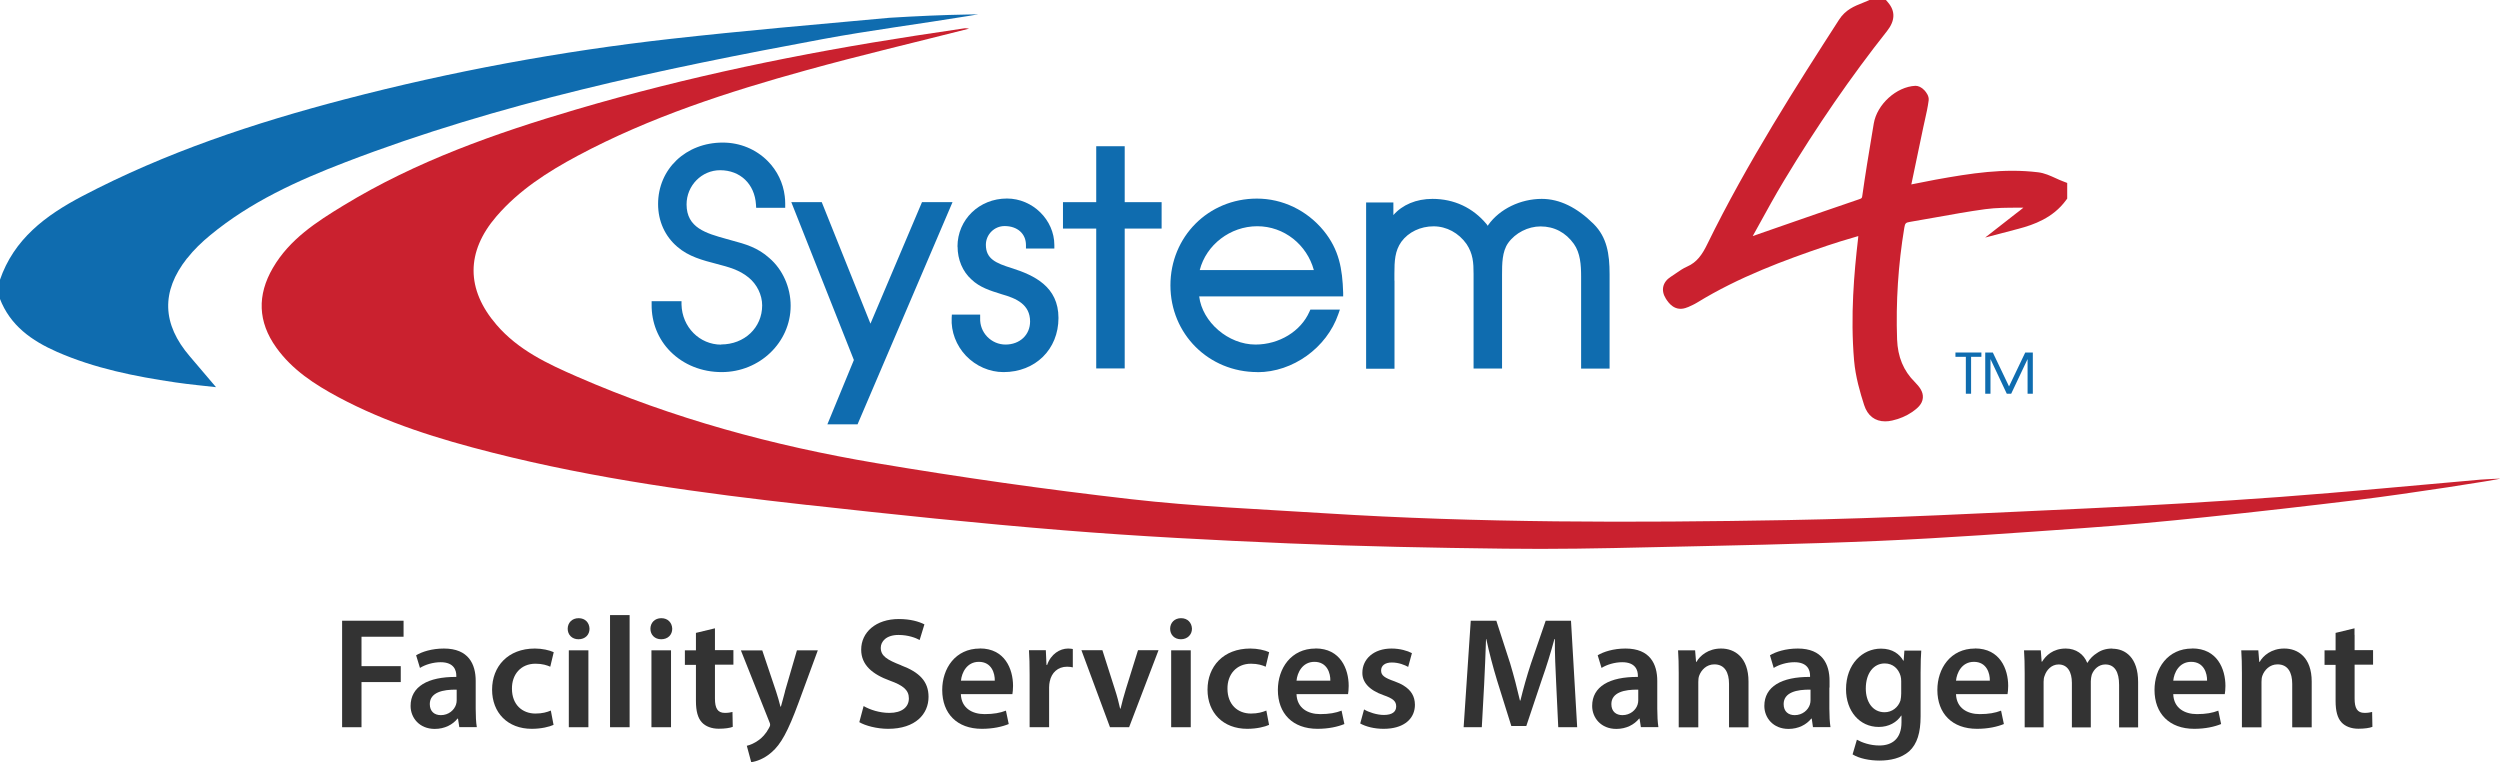 <?xml version="1.0" encoding="UTF-8"?> <svg xmlns="http://www.w3.org/2000/svg" id="Layer_2" viewBox="0 0 266.87 81.36"><defs><style>.cls-1{fill:none;}.cls-2{fill:#333;}.cls-3{fill:#ca212f;}.cls-4{fill:#0f6caf;}</style></defs><g id="Layer_1-2"><path class="cls-1" d="m190.41,75.15c0,.81.52,1.18,1.18,1.18.83,0,1.43-.54,1.62-1.13.05-.15.07-.32.07-.46v-1.13c-1.47-.03-2.87.29-2.87,1.54Z"></path><path class="cls-1" d="m134.21,24.15c-2.88,0-5.44,1.98-6.14,4.68h12.18c-.74-2.7-3.26-4.68-6.04-4.68Z"></path><path class="cls-1" d="m201.19,70.82c-1.16,0-2.02,1.01-2.02,2.68,0,1.4.71,2.53,2.01,2.53.78,0,1.45-.51,1.69-1.25.05-.22.08-.51.08-.74v-1.33c0-.19-.02-.39-.07-.56-.22-.76-.81-1.33-1.69-1.33Z"></path><path class="cls-1" d="m140.31,70.65c-1.28,0-1.82,1.17-1.91,2.01h3.61c.02-.76-.32-2.01-1.7-2.01Z"></path><path class="cls-1" d="m172.02,75.15c0,.81.52,1.18,1.18,1.18.83,0,1.43-.54,1.62-1.13.05-.15.07-.32.07-.46v-1.13c-1.47-.03-2.87.29-2.87,1.54Z"></path><path class="cls-1" d="m104.49,70.65c-1.28,0-1.82,1.17-1.91,2.01h3.61c.02-.76-.32-2.01-1.7-2.01Z"></path><path class="cls-1" d="m45.88,75.15c0,.81.52,1.18,1.18,1.18.83,0,1.43-.54,1.62-1.13.05-.15.07-.32.07-.46v-1.13c-1.47-.03-2.87.29-2.87,1.54Z"></path><path class="cls-1" d="m210.71,70.65c-1.28,0-1.82,1.17-1.91,2.01h3.61c.02-.76-.32-2.01-1.7-2.01Z"></path><path class="cls-1" d="m233.89,70.65c-1.28,0-1.82,1.17-1.91,2.01h3.61c.02-.76-.32-2.01-1.7-2.01Z"></path><path class="cls-4" d="m19.99,27.56c.71-.91,1.57-1.73,2.46-2.46,4.29-3.54,9.28-5.81,14.41-7.78,16.49-6.34,33.69-9.94,50.99-13.15,4.88-.91,10.51-1.64,15.5-2.46.36-.06.72-.12,1.07-.18-.36,0-.74.01-1.11.02-2.6.04-5.43.17-8.38.35-7.78.71-15.57,1.38-23.34,2.25-11.74,1.32-23.34,3.46-34.78,6.45-9.68,2.53-19.13,5.67-28.03,10.34-3.92,2.06-7.3,4.58-8.8,8.97v1.96c1.11,2.89,3.4,4.5,6.1,5.69,4.04,1.77,8.31,2.62,12.64,3.26,1.56.23,3.14.37,4.34.51-.86-1.01-1.82-2.15-2.79-3.28-2.97-3.45-3.1-6.93-.3-10.48Z"></path><path class="cls-3" d="m86.2,53.9c9.11,1.02,18.23,1.97,27.36,2.71,8.02.65,16.07,1.06,24.12,1.4,7.63.32,15.28.47,22.92.56,5.17.07,10.35-.03,15.52-.15,8.15-.18,16.3-.33,24.45-.68,7.25-.31,14.5-.85,21.74-1.36,4.36-.31,8.72-.71,13.08-1.17,5.5-.57,11-1.2,16.5-1.87,5.02-.61,15.01-2.16,14.99-2.25-.69.04-1.39.05-2.08.11-7.14.62-14.27,1.32-21.42,1.85-6.83.5-13.66.9-20.5,1.22-10.7.49-21.4,1.06-32.11,1.25-16.45.29-32.91.31-49.35-.73-6.92-.44-13.86-.72-20.75-1.51-9.09-1.04-18.16-2.33-27.18-3.85-10.96-1.85-21.66-4.76-31.88-9.22-3.16-1.38-6.28-2.83-8.61-5.54-3.25-3.77-3.27-7.78-.01-11.57,2.41-2.8,5.46-4.75,8.67-6.47,7.75-4.14,16.05-6.82,24.48-9.15,5.71-1.58,11.49-2.94,17.31-4.42-.21-.02-.35-.06-.48-.04-1.75.26-3.5.52-5.25.79-12.24,1.88-24.35,4.38-36.23,7.88-8.62,2.54-17.07,5.52-24.8,10.23-2.91,1.77-5.78,3.62-7.56,6.68-1.69,2.9-1.61,5.75.36,8.5,1.7,2.38,4.09,3.93,6.6,5.28,5.19,2.78,10.78,4.5,16.47,5.94,11.06,2.81,22.34,4.33,33.65,5.59Z"></path><path class="cls-4" d="m76.99,36.79c-2.32,0-4.18-1.88-4.24-4.28v-.36h-3.19v.36c-.02,1.91.69,3.69,2,5.01,1.41,1.42,3.36,2.2,5.48,2.2,4.06,0,7.36-3.18,7.36-7.08,0-1.96-.85-3.87-2.27-5.09-1.25-1.13-2.58-1.5-4-1.88l-.57-.16c-2.2-.61-4.27-1.19-4.27-3.69,0-2.01,1.61-3.65,3.58-3.65,2.15,0,3.69,1.47,3.83,3.67l.02.34h3.1v-.36s0-.08,0-.12c0-.26-.02-.51-.05-.76-.17-1.41-.8-2.72-1.81-3.74-1.27-1.28-2.98-1.98-4.81-1.98-3.93,0-6.9,2.82-6.9,6.56,0,1.82.73,3.44,2.06,4.57,1.2,1.04,2.69,1.43,4.19,1.82,1.29.34,2.41.63,3.41,1.45.89.72,1.45,1.86,1.45,2.98,0,2.38-1.89,4.17-4.39,4.17Z"></path><polygon class="cls-4" points="91.54 45.3 101.68 21.58 98.42 21.58 92.92 34.55 87.72 21.58 84.47 21.58 91.15 38.43 88.32 45.3 91.54 45.3"></polygon><path class="cls-4" d="m102.22,26.33c0,1.38.54,2.66,1.48,3.5.87.84,2.01,1.2,3.11,1.54l.12.04c1.57.44,3.03,1.09,3.03,2.91,0,1.43-1.1,2.46-2.62,2.46-.74,0-1.43-.3-1.95-.83-.52-.54-.79-1.25-.76-1.99v-.38s-3.02,0-3.02,0l-.02.35c-.08,1.47.48,2.94,1.52,4.04,1.06,1.11,2.52,1.75,4.01,1.75,3.4,0,5.87-2.43,5.87-5.78s-2.59-4.56-5.02-5.33c-1.65-.52-2.73-.97-2.73-2.48,0-1.1.9-2,2-2,1.36,0,2.28.81,2.28,2.03v.37h3.03v-.37c0-2.69-2.32-4.97-5.06-4.97-2.96,0-5.28,2.25-5.28,5.13Z"></path><polygon class="cls-4" points="117.02 25.11 117.02 39.33 120.06 39.33 120.06 25.11 120.06 24.4 124 24.4 124 22.29 124 21.58 120.06 21.58 120.06 16.32 120.06 15.61 117.02 15.61 117.02 16.32 117.02 21.58 113.47 21.58 113.47 22.29 113.47 24.4 117.02 24.4 117.02 25.11"></polygon><path class="cls-4" d="m134.24,39.73c3.76,0,7.38-2.6,8.62-6.19l.17-.49h-3.15l-.1.22c-.92,2.1-3.24,3.51-5.76,3.51-2.92,0-5.68-2.41-6.01-5.14h15.37v-.38c-.08-2.59-.44-4.61-2.08-6.63-1.79-2.18-4.39-3.43-7.13-3.43-5.18,0-9.23,4.07-9.23,9.26s4.08,9.26,9.29,9.26Zm-6.17-10.9c.69-2.7,3.26-4.68,6.14-4.68s5.3,1.98,6.04,4.68h-12.18Z"></path><path class="cls-4" d="m148.85,29.94v-.71c0-1.38.05-2.44.74-3.42.76-1.04,2.05-1.65,3.44-1.65s2.69.71,3.52,1.89c.69,1.04.75,1.98.75,3.19v10.1h3.04v-10c0-1.16,0-2.48.65-3.4.77-1.08,2.13-1.77,3.46-1.77,1.46,0,2.69.65,3.56,1.87.68.96.77,2.23.77,3.46v9.85h3.04v-10.07c0-2.2-.29-3.95-1.69-5.36-1.79-1.78-3.65-2.69-5.55-2.69-2.26,0-4.49,1.07-5.71,2.78-.02.03-.03.07-.05.1-.04-.05-.07-.11-.12-.17-1.47-1.77-3.48-2.71-5.79-2.71-1.73,0-3.21.63-4.17,1.73v-1.35h-2.91v17.75h3.03v-9.39Z"></path><path class="cls-3" d="m180.16,32.8c.33-.15.68-.3,1.02-.51,4.42-2.71,9.27-4.51,13.85-6.06.95-.32,1.9-.61,2.9-.9.15-.04.29-.09.44-.13,0,.11-.02.22-.03.32-.41,3.53-.83,8.19-.42,12.97.15,1.73.65,3.44,1.07,4.74.37,1.15,1.16,1.75,2.25,1.75.24,0,.49-.03.75-.09.77-.17,1.52-.49,2.13-.91.56-.39,1.08-.83,1.14-1.5.06-.67-.38-1.21-.86-1.7-1.21-1.2-1.82-2.69-1.89-4.54-.14-3.99.12-8.01.77-11.93.08-.49.17-.55.58-.62.91-.16,1.83-.32,2.74-.48,1.74-.31,3.54-.64,5.31-.88,1.17-.16,2.41-.16,3.6-.16h.48c-.24.21-.5.4-.75.59l-3.33,2.6,3.57-.94c1.63-.43,3.67-1.16,5.04-3.02l.15-.2v-1.67l-.49-.19c-.24-.09-.48-.2-.72-.31-.6-.27-1.21-.56-1.91-.64-3.65-.44-7.11.1-10.94.79-.82.15-1.63.31-2.5.49l-.08.02,1.28-6.12c.05-.26.11-.51.17-.77.15-.67.31-1.37.4-2.08.06-.46-.26-.87-.45-1.08-.31-.33-.65-.48-.96-.48-2.03.09-4.11,1.98-4.45,4.03l-.18,1.08c-.36,2.16-.73,4.39-1.04,6.6-.04.28-.04.3-.37.41-2.9.99-5.8,1.99-8.69,3l-2.64.92c.17-.31.34-.63.52-.94.96-1.74,1.86-3.39,2.85-5.03,3.45-5.73,7.14-11.08,10.97-15.92.86-1.09.9-2.11.11-3.04l-.23-.27h-1.76l-.15.07c-.19.09-.39.16-.58.24-.86.34-1.83.72-2.52,1.8-4.38,6.8-9.82,15.27-14.07,23.97-.53,1.09-1.1,1.92-2.13,2.37-.46.2-.85.48-1.23.74-.17.12-.35.24-.52.35-.88.56-1.09,1.45-.54,2.33.24.38.96,1.53,2.34.92Z"></path><polygon class="cls-2" points="36.52 66.97 36.52 77.63 38.59 77.63 38.59 73.52 38.59 72.81 42.78 72.81 42.78 71.81 42.78 71.11 38.59 71.11 38.59 68.68 38.59 67.97 43.08 67.97 43.08 66.97 43.08 66.26 36.52 66.26 36.52 66.97"></polygon><path class="cls-2" d="m50.78,73.4v-.71c0-1.79-.76-3.46-3.39-3.46-1.3,0-2.36.35-2.97.72l.41,1.35c.56-.35,1.4-.61,2.21-.61,1.45,0,1.67.9,1.67,1.43v.14c-3.04-.02-4.88,1.03-4.88,3.1,0,1.25.93,2.45,2.58,2.45,1.06,0,1.92-.46,2.43-1.1h.05l.14.91h1.87c-.09-.51-.12-1.23-.12-1.97v-2.26Zm-2.03.93v.42c0,.14-.02.31-.07.46-.19.59-.79,1.13-1.62,1.13-.66,0-1.18-.37-1.18-1.18,0-1.25,1.4-1.57,2.87-1.54v.71Z"></path><path class="cls-2" d="m57.17,70.85c.74,0,1.23.17,1.57.32l.37-1.55c-.47-.22-1.25-.39-2.01-.39-2.89,0-4.57,1.92-4.57,4.39s1.67,4.18,4.23,4.18c1.03,0,1.89-.22,2.33-.42l-.29-1.53c-.4.17-.91.32-1.64.32-1.42,0-2.51-.96-2.51-2.65-.02-1.5.93-2.67,2.51-2.67Z"></path><path class="cls-2" d="m61.76,65.99c-.69,0-1.16.49-1.16,1.13s.46,1.12,1.15,1.12c.73,0,1.18-.49,1.18-1.12-.02-.64-.45-1.13-1.16-1.13Z"></path><polygon class="cls-2" points="60.72 70.13 60.72 77.63 62.81 77.63 62.81 70.13 62.81 69.42 60.72 69.42 60.72 70.13"></polygon><polygon class="cls-2" points="65.12 66.36 65.12 66.36 65.12 77.63 67.21 77.63 67.21 66.36 67.21 66.36 67.21 65.66 65.12 65.66 65.12 66.36"></polygon><polygon class="cls-2" points="69.54 70.13 69.54 77.63 71.63 77.63 71.63 70.13 71.63 69.42 69.54 69.42 69.54 70.13"></polygon><path class="cls-2" d="m70.59,65.99c-.69,0-1.16.49-1.16,1.13s.46,1.12,1.15,1.12c.73,0,1.18-.49,1.18-1.12-.02-.64-.46-1.13-1.16-1.13Z"></path><path class="cls-2" d="m76.32,69.42v-2.35l-2.03.49v1.86h-1.18v1.55h1.18v3.86c0,1.08.2,1.82.64,2.29.39.42,1.03.67,1.79.67.66,0,1.2-.08,1.5-.2l-.03-1.59c-.19.05-.46.1-.81.1-.79,0-1.06-.52-1.06-1.52v-3.63h1.97v-1.55h-1.97Z"></path><path class="cls-2" d="m83.8,73.81c-.15.54-.3,1.15-.44,1.62h-.05c-.12-.47-.29-1.1-.46-1.6l-1.48-4.4h-2.28l3,7.54c.1.2.12.32.12.4,0,.1-.05.22-.14.37-.29.56-.74,1.05-1.13,1.3-.42.3-.86.49-1.22.57l.47,1.75c.52-.07,1.37-.34,2.18-1.06.98-.84,1.74-2.21,2.87-5.28l2.06-5.6h-2.23l-1.28,4.39Z"></path><path class="cls-2" d="m96.2,71.02c-1.52-.59-2.18-1-2.18-1.87,0-.66.57-1.37,1.89-1.37,1.06,0,1.86.32,2.26.54l.51-1.67c-.59-.3-1.5-.57-2.73-.57-2.46,0-4.02,1.42-4.02,3.27,0,1.64,1.2,2.63,3.07,3.31,1.45.52,2.02,1.03,2.02,1.89,0,.93-.74,1.55-2.08,1.55-1.06,0-2.08-.34-2.75-.73l-.46,1.72c.62.37,1.87.71,3.07.71,2.94,0,4.32-1.59,4.32-3.41,0-1.64-.96-2.63-2.94-3.37Z"></path><path class="cls-2" d="m104.6,69.23c-2.63,0-4.02,2.14-4.02,4.42,0,2.51,1.57,4.15,4.23,4.15,1.18,0,2.16-.22,2.87-.51l-.3-1.43c-.62.24-1.32.37-2.28.37-1.32,0-2.48-.64-2.53-2.13h5.5c.03-.18.07-.49.07-.88,0-1.81-.88-4-3.54-4Zm-2.02,3.43c.08-.84.62-2.01,1.91-2.01,1.38,0,1.72,1.25,1.7,2.01h-3.61Z"></path><path class="cls-2" d="m114.02,69.23c-.88,0-1.84.59-2.24,1.75h-.07l-.07-1.57h-1.8c.05.74.07,1.53.07,2.65v5.57h2.08v-4.25c0-.24.03-.46.07-.64.19-.93.86-1.57,1.85-1.57.25,0,.44.03.61.07v-1.96c-.07-.01-.13-.02-.19-.03-.09-.01-.18-.02-.3-.02Z"></path><path class="cls-2" d="m120.18,73.58c-.22.74-.41,1.39-.56,2.06h-.05c-.15-.67-.32-1.33-.56-2.06l-1.33-4.17h-2.24l3.05,8.22h2.04l3.14-8.22h-2.19l-1.3,4.17Z"></path><path class="cls-2" d="m126.07,65.99c-.69,0-1.16.49-1.16,1.13s.46,1.12,1.15,1.12,1.18-.49,1.18-1.12c-.02-.64-.46-1.13-1.16-1.13Z"></path><polygon class="cls-2" points="125.02 70.13 125.02 77.63 127.11 77.63 127.11 70.13 127.11 69.42 125.02 69.42 125.02 70.13"></polygon><path class="cls-2" d="m133.54,70.85c.74,0,1.23.17,1.57.32l.37-1.55c-.47-.22-1.25-.39-2.01-.39-2.89,0-4.57,1.92-4.57,4.39s1.67,4.18,4.24,4.18c1.03,0,1.89-.22,2.33-.42l-.29-1.53c-.41.17-.91.32-1.64.32-1.42,0-2.51-.96-2.51-2.65-.02-1.5.93-2.67,2.51-2.67Z"></path><path class="cls-2" d="m140.43,69.23c-2.63,0-4.02,2.14-4.02,4.42,0,2.51,1.57,4.15,4.23,4.15,1.18,0,2.16-.22,2.87-.51l-.3-1.43c-.62.24-1.32.37-2.28.37-1.32,0-2.48-.64-2.53-2.13h5.5c.03-.18.07-.49.07-.88,0-1.81-.88-4-3.54-4Zm-2.03,3.43c.08-.84.62-2.01,1.91-2.01,1.38,0,1.72,1.25,1.7,2.01h-3.61Z"></path><path class="cls-2" d="m149.83,73.18c-.27-.17-.6-.31-.97-.45-1.05-.37-1.43-.62-1.43-1.15s.41-.86,1.15-.86,1.38.27,1.74.47l.4-1.47c-.47-.25-1.27-.49-2.18-.49-1.91,0-3.11,1.13-3.11,2.58-.02.96.66,1.84,2.26,2.4,1.01.35,1.35.64,1.35,1.2s-.41.91-1.32.91c-.74,0-1.64-.3-2.11-.59l-.41,1.5c.61.34,1.5.57,2.5.57.27,0,.53-.02.77-.05,1.68-.23,2.57-1.22,2.57-2.52-.01-.91-.41-1.56-1.23-2.06Z"></path><path class="cls-2" d="m165,66.26l-1.57,4.56c-.44,1.33-.83,2.73-1.13,3.96h-.05c-.29-1.26-.64-2.61-1.04-3.95l-1.48-4.57h-2.73l-.76,11.37h1.94l.25-4.57c.08-1.55.15-3.36.2-4.84h.03c.3,1.42.71,2.97,1.15,4.42l1.52,4.86h1.6l1.65-4.93c.51-1.43.98-2.97,1.35-4.35h.05c-.02,1.53.07,3.31.14,4.77l.22,4.64h2.02l-.66-11.37h-2.7Z"></path><path class="cls-2" d="m176.91,73.4v-.71c0-1.79-.76-3.46-3.39-3.46-1.3,0-2.36.35-2.97.72l.41,1.35c.56-.35,1.4-.61,2.21-.61,1.45,0,1.67.9,1.67,1.43v.14c-3.04-.02-4.88,1.03-4.88,3.1,0,1.25.93,2.45,2.58,2.45,1.06,0,1.92-.46,2.43-1.1h.05l.14.91h1.87c-.08-.51-.12-1.23-.12-1.97v-2.26Zm-2.03.93v.42c0,.14-.02.31-.07.46-.18.59-.79,1.13-1.62,1.13-.66,0-1.18-.37-1.18-1.18,0-1.25,1.4-1.57,2.87-1.54v.71Z"></path><path class="cls-2" d="m183.71,69.23c-1.36,0-2.26.78-2.61,1.42h-.05l-.1-1.23h-1.82c.05.71.07,1.5.07,2.45v5.77h2.09v-4.83c0-.24.02-.49.09-.67.22-.62.79-1.22,1.62-1.22,1.13,0,1.57.9,1.57,2.08v4.64h2.08v-4.88c0-2.6-1.48-3.53-2.92-3.53Z"></path><path class="cls-2" d="m195.3,73.4v-.71c0-1.79-.76-3.46-3.39-3.46-1.3,0-2.36.35-2.97.72l.4,1.35c.56-.35,1.4-.61,2.21-.61,1.45,0,1.67.9,1.67,1.43v.14c-3.04-.02-4.88,1.03-4.88,3.1,0,1.25.93,2.45,2.58,2.45,1.06,0,1.92-.46,2.43-1.1h.05l.13.91h1.87c-.08-.51-.12-1.23-.12-1.97v-2.26Zm-2.03.93v.42c0,.14-.02.31-.07.46-.19.59-.79,1.13-1.62,1.13-.66,0-1.18-.37-1.18-1.18,0-1.25,1.4-1.57,2.87-1.54v.71Z"></path><path class="cls-2" d="m203.2,70.52h-.03c-.39-.68-1.13-1.28-2.38-1.28-1.97,0-3.73,1.64-3.73,4.34,0,2.33,1.45,4.02,3.49,4.02,1.08,0,1.92-.49,2.4-1.21h.03v.71c0,1.77-1.01,2.48-2.36,2.48-1,0-1.87-.32-2.4-.62l-.46,1.57c.71.44,1.82.66,2.87.66,1.13,0,2.31-.24,3.17-.99.86-.78,1.22-2.01,1.22-3.73v-4.66c0-1.13.03-1.8.07-2.36h-1.8l-.08,1.1Zm-.25,2.9v.62c0,.24-.03.52-.08.74-.24.74-.91,1.25-1.69,1.25-1.3,0-2.01-1.13-2.01-2.53,0-1.67.86-2.68,2.02-2.68.88,0,1.47.57,1.69,1.33.05.17.07.37.07.56v.71Z"></path><path class="cls-2" d="m210.83,69.23c-2.63,0-4.02,2.14-4.02,4.42,0,2.51,1.57,4.15,4.23,4.15,1.18,0,2.16-.22,2.87-.51l-.3-1.43c-.62.24-1.32.37-2.28.37-1.32,0-2.48-.64-2.53-2.13h5.5c.03-.18.07-.49.07-.88,0-1.81-.88-4-3.54-4Zm-2.03,3.43c.08-.84.62-2.01,1.91-2.01,1.38,0,1.72,1.25,1.7,2.01h-3.61Z"></path><path class="cls-2" d="m225.49,69.23c-.67,0-1.2.17-1.65.49-.39.24-.73.57-1.01,1.03h-.03c-.35-.91-1.2-1.52-2.28-1.52-1.38,0-2.13.76-2.53,1.4h-.05l-.09-1.21h-1.79c.05.71.07,1.5.07,2.45v5.77h2.02v-4.86c0-.24.03-.47.12-.67.19-.57.71-1.18,1.48-1.18.96,0,1.42.81,1.42,1.96v4.76h2.02v-4.93c0-.24.05-.49.1-.69.22-.59.74-1.1,1.45-1.1,1,0,1.47.81,1.47,2.18v4.54h2.03v-4.84c0-2.63-1.38-3.56-2.75-3.56Z"></path><path class="cls-2" d="m234.01,69.23c-2.63,0-4.02,2.14-4.02,4.42,0,2.51,1.57,4.15,4.24,4.15,1.18,0,2.16-.22,2.87-.51l-.3-1.43c-.62.24-1.32.37-2.28.37-1.32,0-2.48-.64-2.53-2.13h5.5c.03-.18.07-.49.07-.88,0-1.81-.88-4-3.54-4Zm-2.02,3.43c.08-.84.62-2.01,1.91-2.01,1.38,0,1.72,1.25,1.7,2.01h-3.61Z"></path><path class="cls-2" d="m243.83,69.23c-1.37,0-2.26.78-2.61,1.42h-.05l-.1-1.23h-1.82c.05.71.07,1.5.07,2.45v5.77h2.09v-4.83c0-.24.02-.49.09-.67.22-.62.79-1.22,1.62-1.22,1.13,0,1.57.9,1.57,2.08v4.64h2.08v-4.88c0-2.6-1.48-3.53-2.92-3.53Z"></path><path class="cls-2" d="m251.34,67.78v-.71l-2.02.49v1.86h-1.18v1.55h1.18v3.86c0,1.08.2,1.82.64,2.29.39.42,1.03.67,1.79.67.66,0,1.2-.08,1.5-.2l-.03-1.59c-.19.05-.46.1-.81.1-.79,0-1.06-.52-1.06-1.52v-3.63h1.97v-1.55h-1.97v-1.64Z"></path><polygon class="cls-4" points="209.85 42.03 210.41 42.03 210.41 38.8 210.41 38.09 211.51 38.09 211.51 37.63 208.74 37.63 208.74 38.09 209.85 38.09 209.85 38.8 209.85 42.03"></polygon><polygon class="cls-4" points="216.44 42.03 217 42.03 217 38.34 217 37.63 216.19 37.63 214.46 41.25 212.73 37.63 211.92 37.63 211.92 38.34 211.92 42.03 212.48 42.03 212.48 39.03 212.48 38.33 214.22 42.03 214.69 42.03 216.44 38.33 216.44 39.03 216.44 42.03"></polygon></g></svg> 